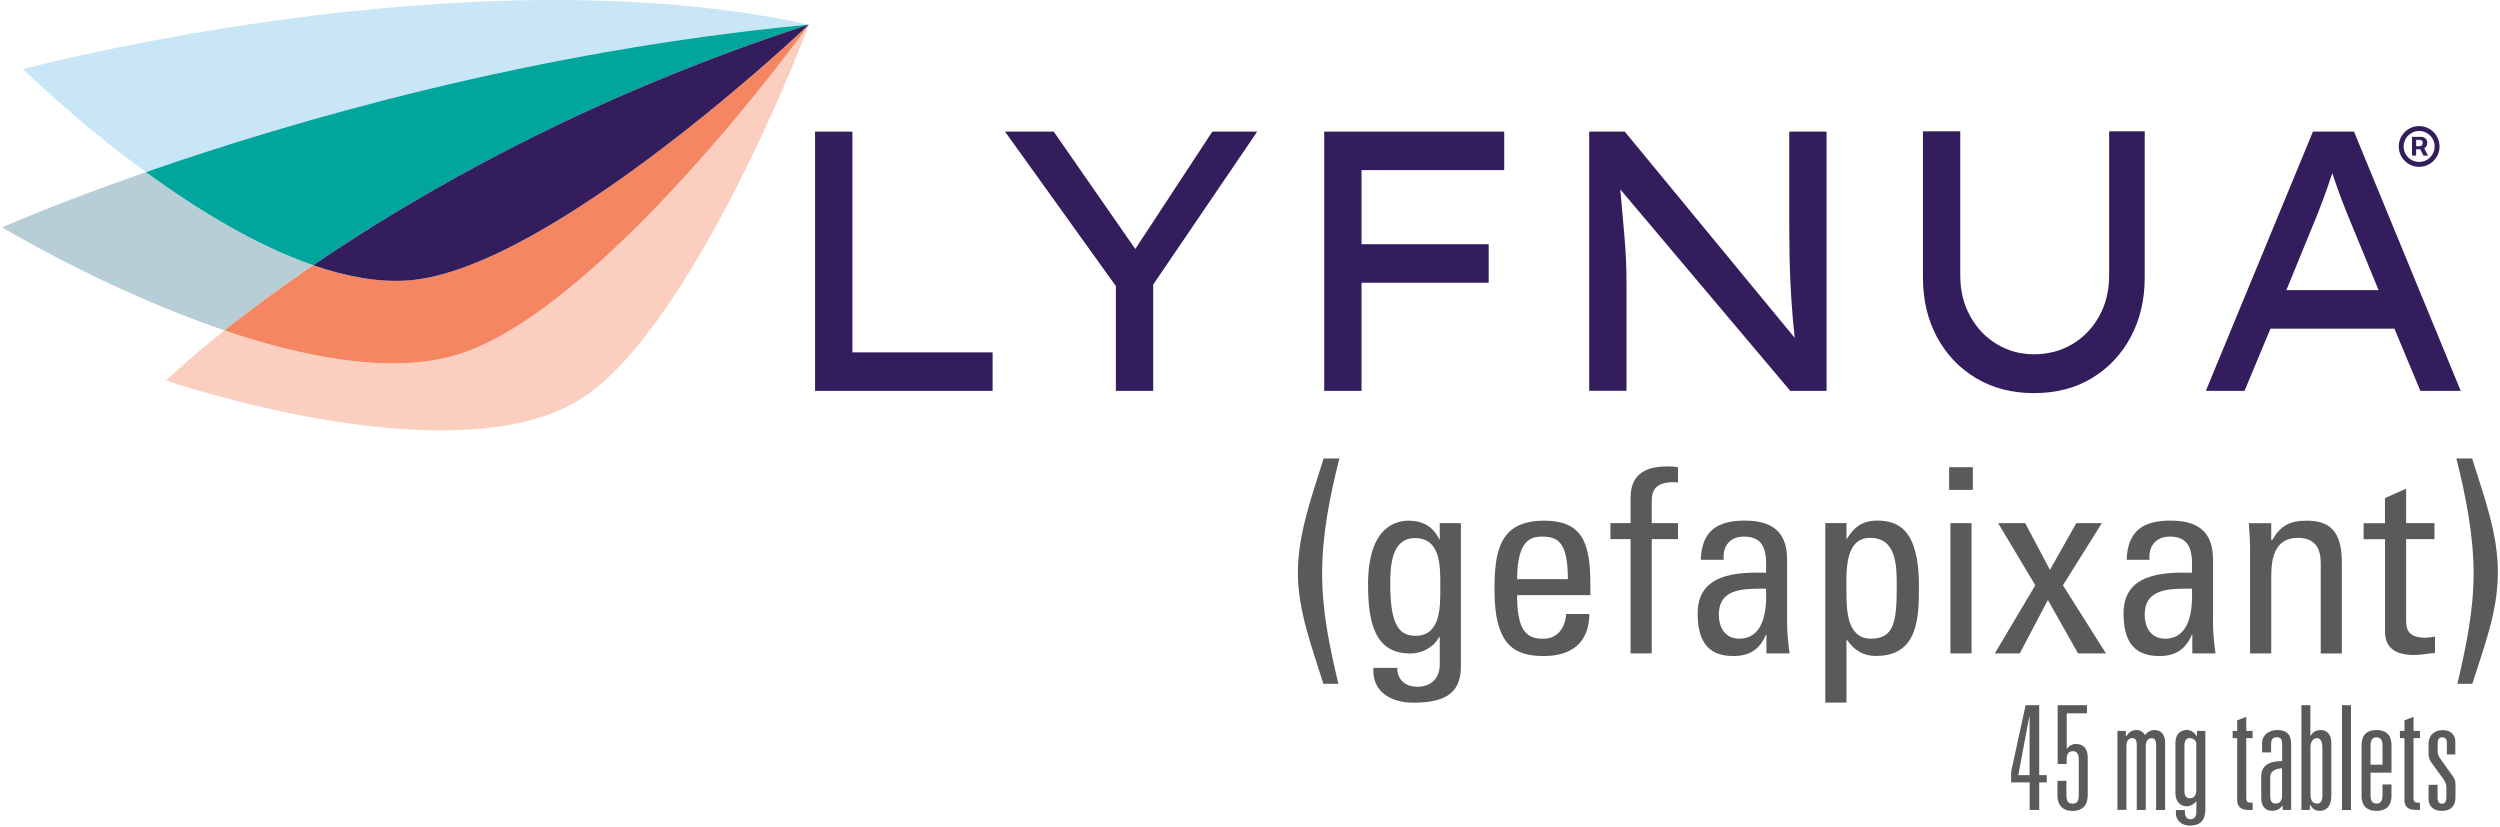 <?xml version="1.0" encoding="UTF-8"?> <svg xmlns="http://www.w3.org/2000/svg" width="245" height="81" viewBox="0 0 245 81" fill="none"><g clip-path="url(#clip0_995_15298)"><path d="M97.276 34.532V38.306H79.877V12.899H83.535V34.532H97.284H97.276Z" fill="#331D5C"></path><path d="M123.206 12.899L113.013 27.888V38.306H109.356V28.036L98.492 12.899H103.265L111.258 24.402L118.807 12.899H123.206Z" fill="#331D5C"></path><path d="M129.772 38.306V12.899H147.412V16.673H133.43V23.934H145.892V27.708H133.43V38.306H129.772Z" fill="#331D5C"></path><path d="M175.347 12.899H179.004V38.306H175.448L158.79 18.561C158.923 20.113 159.063 21.649 159.196 23.17C159.329 24.69 159.399 26.219 159.399 27.739V38.299H155.741V12.899H159.227L175.885 33.113C175.752 31.927 175.635 30.648 175.549 29.284C175.456 27.919 175.401 26.546 175.378 25.166C175.354 23.786 175.347 22.483 175.347 21.243V12.899Z" fill="#331D5C"></path><path d="M210.183 12.868V27.201C210.183 29.377 209.723 31.319 208.81 33.027C207.898 34.735 206.627 36.076 205.004 37.059C203.382 38.041 201.487 38.525 199.319 38.525C197.151 38.525 195.288 38.033 193.65 37.059C192.012 36.076 190.741 34.735 189.821 33.027C188.908 31.319 188.448 29.377 188.448 27.201V12.868H192.106V26.991C192.106 28.488 192.433 29.829 193.088 30.999C193.743 32.177 194.617 33.089 195.709 33.736C196.8 34.392 198.001 34.719 199.312 34.719C200.707 34.719 201.963 34.392 203.07 33.736C204.178 33.081 205.059 32.169 205.714 30.999C206.369 29.829 206.697 28.488 206.697 26.991V12.868H210.183Z" fill="#331D5C"></path><path d="M237.197 38.306L234.654 32.208H222.504L219.962 38.306H216.172L226.669 12.899H230.693L241.151 38.306H237.189H237.197ZM226.739 21.898L224.064 28.434H233.103L230.357 21.758C229.726 20.261 229.125 18.662 228.564 16.97C228.267 17.867 227.971 18.724 227.667 19.543C227.363 20.37 227.051 21.15 226.739 21.906V21.898Z" fill="#331D5C"></path><path d="M236.378 15.251V13.411H237.311C237.385 13.411 237.467 13.432 237.555 13.475C237.643 13.517 237.718 13.582 237.779 13.67C237.843 13.756 237.874 13.866 237.874 13.999C237.874 14.134 237.842 14.249 237.777 14.343C237.712 14.437 237.633 14.507 237.54 14.555C237.449 14.604 237.362 14.628 237.281 14.628H236.607V14.328H237.156C237.211 14.328 237.27 14.301 237.333 14.246C237.398 14.191 237.43 14.109 237.43 13.999C237.43 13.886 237.398 13.81 237.333 13.77C237.27 13.73 237.214 13.71 237.166 13.71H236.782V15.251H236.378ZM237.49 14.383L237.949 15.251H237.505L237.056 14.383H237.49ZM237.076 16.349C236.8 16.349 236.541 16.297 236.3 16.194C236.059 16.091 235.847 15.948 235.664 15.765C235.481 15.582 235.338 15.37 235.235 15.129C235.132 14.888 235.081 14.629 235.081 14.353C235.081 14.077 235.132 13.819 235.235 13.578C235.338 13.336 235.481 13.124 235.664 12.941C235.847 12.759 236.059 12.616 236.3 12.512C236.541 12.409 236.8 12.358 237.076 12.358C237.352 12.358 237.611 12.409 237.852 12.512C238.093 12.616 238.305 12.759 238.488 12.941C238.671 13.124 238.814 13.336 238.917 13.578C239.02 13.819 239.072 14.077 239.072 14.353C239.072 14.629 239.02 14.888 238.917 15.129C238.814 15.37 238.671 15.582 238.488 15.765C238.305 15.948 238.093 16.091 237.852 16.194C237.611 16.297 237.352 16.349 237.076 16.349ZM237.076 15.87C237.355 15.87 237.61 15.802 237.839 15.665C238.069 15.529 238.252 15.346 238.388 15.117C238.524 14.887 238.593 14.633 238.593 14.353C238.593 14.074 238.524 13.82 238.388 13.59C238.252 13.361 238.069 13.178 237.839 13.041C237.61 12.905 237.355 12.837 237.076 12.837C236.797 12.837 236.542 12.905 236.313 13.041C236.083 13.178 235.9 13.361 235.764 13.59C235.628 13.82 235.559 14.074 235.559 14.353C235.559 14.633 235.628 14.887 235.764 15.117C235.9 15.346 236.083 15.529 236.313 15.665C236.542 15.802 236.797 15.87 237.076 15.87Z" fill="#331D5C"></path><path d="M14.3 16.868C5.417 19.964 0.215 22.28 0.215 22.28C0.215 22.28 10.392 28.433 21.997 32.379C24.243 30.594 27.151 28.402 30.692 25.992C24.991 24.019 19.174 20.424 14.3 16.868Z" fill="#B7CED6"></path><path d="M44.347 34.899C37.952 36.63 29.663 34.985 21.997 32.38C18.206 35.39 16.273 37.293 16.273 37.293C16.273 37.293 43.731 46.721 56.443 39.391C67.719 32.895 79.394 2.363 79.253 2.402C79.386 2.387 58.611 31.038 44.347 34.899Z" fill="#FBCFC0"></path><path d="M79.253 2.41C79.308 2.425 53.908 26.46 40.019 27.482C37.071 27.7 33.905 27.108 30.692 25.992C27.151 28.41 24.243 30.593 21.997 32.379C29.663 34.984 37.952 36.63 44.347 34.898C58.611 31.038 79.386 2.394 79.253 2.41Z" fill="#F48762"></path><path d="M79.253 2.41C45.813 -4.905 2.266 6.777 2.266 6.777C2.266 6.777 7.32 11.776 14.307 16.868C28.547 11.908 52.27 4.96 79.253 2.41Z" fill="#C8E6F6"></path><path d="M30.692 25.992C41.306 18.755 57.636 9.436 79.253 2.41C52.27 4.96 28.547 11.908 14.3 16.868C19.174 20.424 24.991 24.019 30.692 25.992Z" fill="#00A69C"></path><path d="M40.019 27.482C53.916 26.46 79.316 2.417 79.253 2.41C57.636 9.436 41.306 18.755 30.692 25.992C33.897 27.1 37.071 27.7 40.019 27.482Z" fill="#331D5C"></path><path d="M198.906 76.675H197.089V75.638L198.508 69.111H199.842V75.966H200.583V76.675H199.842V79.374H198.906V76.675ZM198.906 70.195H198.875L197.791 75.966H198.898V70.195H198.906Z" fill="#5A5A5A"></path><path d="M201.659 69.111H204.529V69.906H202.54V73.377H202.571C202.759 73.096 203.07 72.909 203.421 72.909C204.131 72.909 204.599 73.306 204.599 74.234V77.915C204.599 78.836 204.17 79.467 203.117 79.467C202.064 79.467 201.628 78.843 201.628 77.915V76.519H202.509V77.915C202.509 78.438 202.634 78.758 203.117 78.758C203.601 78.758 203.718 78.446 203.718 77.915V74.461C203.718 73.938 203.593 73.618 203.133 73.618C202.673 73.618 202.532 73.93 202.532 74.461V74.874H201.651V69.119L201.659 69.111Z" fill="#5A5A5A"></path><path d="M207.508 71.63H208.334V72.152H208.366C208.639 71.754 208.919 71.544 209.387 71.544C209.715 71.544 210.027 71.716 210.214 72.028C210.456 71.731 210.736 71.544 211.126 71.544C211.852 71.544 212.179 72.082 212.179 72.714V79.382H211.298V73.01C211.298 72.581 211.181 72.339 210.853 72.339C210.495 72.339 210.284 72.667 210.284 73.049V79.374H209.403V73.002C209.403 72.573 209.286 72.332 208.958 72.332C208.6 72.332 208.389 72.659 208.389 73.041V79.366H207.508V71.614V71.63Z" fill="#5A5A5A"></path><path d="M215.298 71.63H216.125V79.335C216.125 80.388 215.626 80.91 214.589 80.91C213.981 80.91 213.24 80.551 213.24 79.67V79.389H214.121V79.615C214.121 80.099 214.378 80.286 214.675 80.286C215.041 80.286 215.244 79.99 215.244 79.6V78.547H215.213C214.987 78.828 214.659 79.015 214.285 79.015C213.747 79.015 213.193 78.656 213.193 77.681V72.76C213.193 72.074 213.591 71.536 214.3 71.536C214.737 71.536 215.096 71.832 215.267 72.137H215.298V71.622V71.63ZM215.244 72.963C215.244 72.511 214.901 72.339 214.573 72.339C214.246 72.339 214.074 72.581 214.074 73.111V77.619C214.074 77.892 214.215 78.227 214.612 78.227C215.08 78.227 215.236 77.861 215.236 77.377V72.971L215.244 72.963Z" fill="#5A5A5A"></path><path d="M219.252 70.592L220.134 70.249V71.629H220.757V72.339H220.134V78.227C220.134 78.586 220.321 78.664 220.57 78.664H220.757V79.373H220.329C219.588 79.373 219.245 79.015 219.245 78.422V72.339H218.8V71.629H219.245V70.592H219.252Z" fill="#5A5A5A"></path><path d="M223.651 72.909C223.651 72.441 223.495 72.254 223.136 72.254C222.637 72.254 222.567 72.55 222.567 73.01V73.735H221.685V72.823C221.685 72.028 222.356 71.544 223.167 71.544C224.017 71.544 224.532 71.903 224.532 72.893V79.374H223.705V78.96H223.674C223.432 79.257 223.175 79.459 222.652 79.459C221.966 79.459 221.6 78.96 221.6 78.18V76.075C221.6 75.108 222.255 74.585 223.651 74.585V72.909ZM223.651 75.295C223.198 75.295 222.481 75.482 222.481 76.137V77.9C222.481 78.453 222.567 78.75 223.035 78.75C223.417 78.75 223.643 78.469 223.643 77.954V75.295H223.651Z" fill="#5A5A5A"></path><path d="M225.538 69.111H226.419V72.098H226.45C226.567 71.903 226.708 71.754 226.879 71.669C227.051 71.583 227.246 71.544 227.464 71.544C228.072 71.544 228.47 72.059 228.47 72.753V77.954C228.47 79.124 227.901 79.46 227.332 79.46C226.809 79.46 226.606 79.186 226.396 78.89H226.365V79.374H225.538V69.103V69.111ZM227.589 73.236C227.589 72.667 227.417 72.339 227.066 72.339C226.684 72.339 226.427 72.706 226.427 73.189V77.9C226.427 78.524 226.723 78.75 227.082 78.75C227.441 78.75 227.597 78.469 227.597 77.923V73.228L227.589 73.236Z" fill="#5A5A5A"></path><path d="M229.515 69.111H230.396V79.382H229.515V69.111Z" fill="#5A5A5A"></path><path d="M233.485 76.878H234.366V77.97C234.366 79.147 233.656 79.467 232.9 79.467C232.143 79.467 231.434 79.155 231.434 77.97V73.034C231.434 71.856 232.143 71.544 232.9 71.544C233.656 71.544 234.366 71.856 234.366 73.034V75.724H232.315V77.97C232.315 78.539 232.541 78.75 232.9 78.75C233.258 78.75 233.485 78.539 233.485 77.97V76.878ZM233.485 73.041C233.485 72.472 233.258 72.261 232.9 72.261C232.541 72.261 232.315 72.472 232.315 73.041V74.936H233.485V73.041Z" fill="#5A5A5A"></path><path d="M235.645 70.592L236.526 70.249V71.629H237.15V72.339H236.526V78.227C236.526 78.586 236.713 78.664 236.963 78.664H237.15V79.373H236.721C235.98 79.373 235.637 79.015 235.637 78.422V72.339H235.192V71.629H235.637V70.592H235.645Z" fill="#5A5A5A"></path><path d="M239.794 72.784C239.794 72.425 239.622 72.261 239.341 72.261C238.983 72.261 238.889 72.519 238.889 72.815V73.681C238.889 73.907 238.99 74.118 239.216 74.445L240.324 75.997C240.534 76.293 240.636 76.496 240.636 76.847V78.157C240.636 78.999 240.168 79.467 239.31 79.467C238.585 79.467 238 79.124 238 78.258V76.909H238.881V78.103C238.881 78.461 238.936 78.758 239.318 78.758C239.677 78.758 239.747 78.446 239.747 78.087V77.151C239.747 76.862 239.63 76.582 239.419 76.301L238.413 74.921C238.156 74.578 238 74.312 238 73.883V72.885C238 72.035 238.585 71.552 239.38 71.552C240.316 71.552 240.62 72.191 240.62 72.659V73.938H239.794V72.784Z" fill="#5A5A5A"></path><path d="M129.694 67.013C128.579 63.449 127.191 59.861 127.191 56.095C127.191 52.328 128.579 48.593 129.718 44.927H131.262C130.326 48.616 129.569 52.383 129.569 56.196C129.569 60.01 130.326 63.472 131.16 67.013H129.694Z" fill="#5A5A5A"></path><path d="M141.096 51.268H143.17V65.321C143.17 68.175 141.275 68.861 138.467 68.861C136.346 68.861 134.428 67.8 134.599 65.453H136.923C136.947 66.638 137.734 67.301 138.873 67.301C140.316 67.301 141.096 66.42 141.096 65.102V62.451H141.018C140.487 63.465 139.325 64.042 138.21 64.042C134.748 64.042 134.069 61.063 134.069 57.265C134.069 51.4 137.025 51.026 138.062 51.026C139.403 51.026 140.464 51.611 141.041 52.843H141.096V51.275V51.268ZM138.67 52.734C136.323 52.734 136.245 55.565 136.245 57.257C136.245 61.351 137.181 62.31 138.725 62.31C141.228 62.31 141.15 59.355 141.15 57.584C141.15 55.689 141.275 52.734 138.67 52.734Z" fill="#5A5A5A"></path><path d="M148.676 58.325C148.676 61.889 149.635 62.599 151.257 62.599C152.676 62.599 153.409 61.46 153.48 60.173H155.757C155.733 63.004 153.987 64.291 151.312 64.291C148.637 64.291 146.461 63.48 146.461 57.85C146.461 54.106 146.89 51.026 151.312 51.026C154.954 51.026 155.858 53.022 155.858 57.241V58.325H148.684H148.676ZM153.651 56.758C153.651 53.046 152.614 52.586 151.101 52.586C149.791 52.586 148.699 53.217 148.676 56.758H153.659H153.651Z" fill="#5A5A5A"></path><path d="M159.796 51.267V48.787C159.796 46.206 161.613 45.707 163.462 45.707C163.891 45.707 164.14 45.73 164.444 45.785V47.275C162.245 47.119 161.871 48.054 161.871 49.092V51.267H164.444V52.835H161.871V64.034H159.796V52.835H157.823V51.267H159.796Z" fill="#5A5A5A"></path><path d="M173.124 62.193H173.069C172.438 63.66 171.455 64.291 169.856 64.291C167.15 64.291 166.371 62.544 166.371 60.096C166.371 56.227 170.161 56.056 173.069 56.126C173.124 54.434 173.147 52.586 170.917 52.586C169.529 52.586 168.796 53.521 168.921 54.863H166.675C166.776 52.008 168.289 51.018 170.995 51.018C174.278 51.018 175.136 52.71 175.136 54.863V61C175.136 62.014 175.237 63.043 175.386 64.034H173.108V62.185L173.124 62.193ZM168.445 60.244C168.445 61.484 169.053 62.591 170.441 62.591C171.705 62.591 173.272 61.811 173.069 57.686C171.096 57.709 168.445 57.538 168.445 60.236V60.244Z" fill="#5A5A5A"></path><path d="M180.954 52.788H181.008C181.718 51.603 182.599 51.018 183.941 51.018C185.992 51.018 188.058 51.829 188.058 57.436C188.058 60.618 187.957 64.283 183.839 64.283C182.623 64.283 181.741 63.753 181.032 62.739H180.954V68.853H178.879V51.26H180.954V52.781V52.788ZM185.882 57.436C185.882 55.518 185.882 52.71 183.278 52.71C180.673 52.71 180.954 56.251 180.954 58.193C180.954 59.885 181.055 62.591 183.356 62.591C185.656 62.591 185.882 60.844 185.882 57.436Z" fill="#5A5A5A"></path><path d="M191.014 45.785H193.338V48.008H191.014V45.785ZM193.213 64.034H191.139V51.267H193.213V64.034Z" fill="#5A5A5A"></path><path d="M206.377 64.034H203.647L200.692 58.801L197.939 64.034H195.49L199.46 57.358L195.818 51.268H198.469L200.895 55.845L203.476 51.268H205.979L202.166 57.358L206.385 64.034H206.377Z" fill="#5A5A5A"></path><path d="M214.862 62.193H214.807C214.175 63.66 213.193 64.291 211.594 64.291C208.888 64.291 208.108 62.544 208.108 60.096C208.108 56.227 211.898 56.056 214.807 56.126C214.862 54.434 214.885 52.586 212.655 52.586C211.267 52.586 210.534 53.521 210.658 54.863H208.412C208.514 52.008 210.027 51.018 212.733 51.018C216.016 51.018 216.874 52.71 216.874 54.863V61C216.874 62.014 216.975 63.043 217.123 64.034H214.846V62.185L214.862 62.193ZM210.183 60.244C210.183 61.484 210.791 62.591 212.179 62.591C213.442 62.591 215.01 61.811 214.807 57.686C212.834 57.709 210.183 57.538 210.183 60.236V60.244Z" fill="#5A5A5A"></path><path d="M227.433 64.034V55.19C227.433 53.825 226.949 52.71 225.187 52.71C222.91 52.71 222.582 54.73 222.582 56.477V64.034H220.508V53.927C220.508 53.046 220.453 52.157 220.383 51.275H222.582V52.921H222.684C223.495 51.478 224.454 51.026 226.092 51.026C228.821 51.026 229.5 52.671 229.5 55.198V64.042H227.425L227.433 64.034Z" fill="#5A5A5A"></path><path d="M233.726 51.268V48.819L235.801 47.883V51.268H238.577V52.835H235.801V60.65C235.801 61.461 235.801 62.498 237.696 62.498C237.844 62.498 238.179 62.443 238.632 62.396V63.987C237.953 64.042 237.267 64.19 236.588 64.19C234.615 64.19 233.734 63.379 233.734 61.913V52.843H231.636V51.276H233.734L233.726 51.268Z" fill="#5A5A5A"></path><path d="M240.823 67.013C241.657 63.472 242.414 59.861 242.414 56.196C242.414 52.531 241.657 48.616 240.722 44.927H242.266C243.404 48.593 244.792 52.203 244.792 56.095C244.792 59.986 243.404 63.449 242.289 67.013H240.823Z" fill="#5A5A5A"></path></g><defs><clipPath id="clip0_995_15298"><rect width="245" height="80.917" fill="white"></rect></clipPath></defs></svg> 